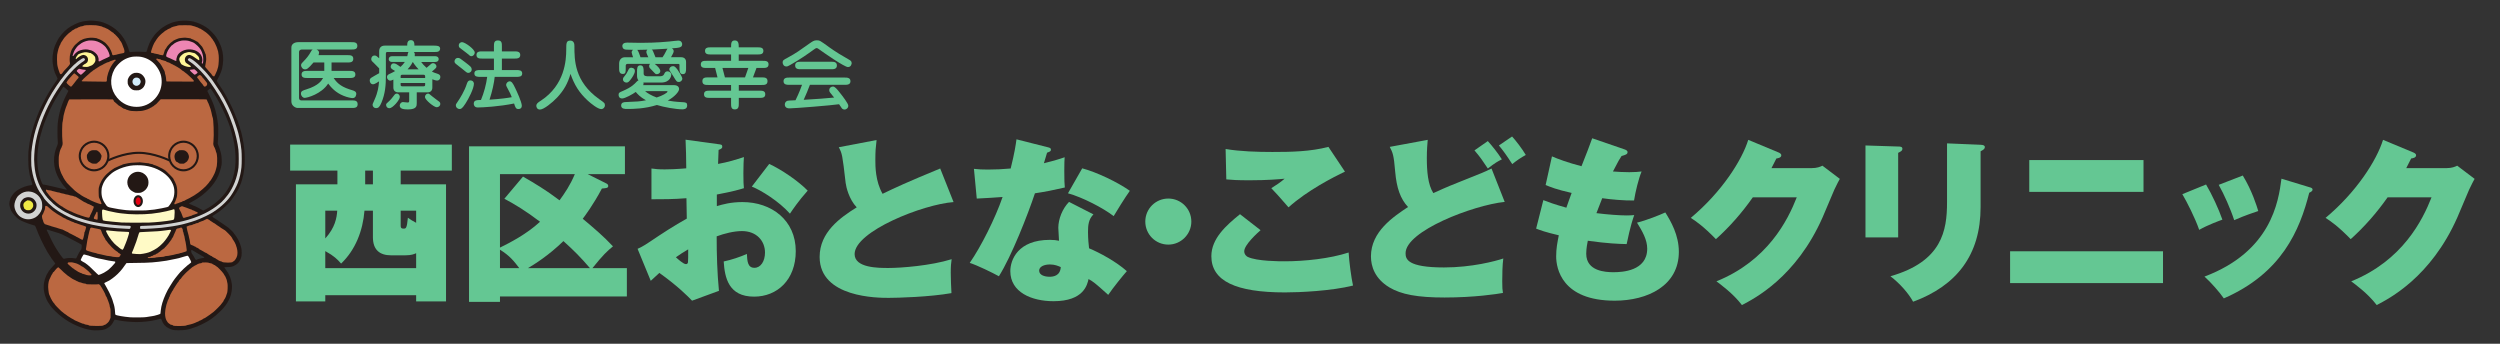 <?xml version="1.0" encoding="UTF-8"?>
<svg xmlns="http://www.w3.org/2000/svg" width="400" height="55" version="1.1" viewBox="0 0 400 55">
  <rect x="0" y="0" width="400" height="55" fill="#333333" stroke="none"/>
  <defs>
    <style>
      .cls-1 {
        fill: none;
      }

      .cls-2 {
        fill: #bb6841;
      }

      .cls-3 {
        fill: #efea45;
      }

      .cls-4 {
        fill: #fff697;
      }

      .cls-5 {
        fill: #64c793;
      }

      .cls-6 {
        fill: #231815;
      }

      .cls-7 {
        fill: #ed86b3;
      }

      .cls-8 {
        fill: #fff;
      }

      .cls-9 {
        fill: #d2d3d2;
      }

      .cls-10 {
        fill: #fffac6;
      }

      .cls-11 {
        fill: #e50012;
      }

      .cls-12 {
        fill: #d2ecfa;
      }
    </style>
  </defs>
  <!-- Generator: Adobe Illustrator 28.7.5, SVG Export Plug-In . SVG Version: 1.2.0 Build 176)  -->
  <g>
    <g id="_レイヤー_1" data-name="レイヤー_1">
      <g>
        <path class="cls-6" d="M39.113,24.136c-.026-.224-.063-.547-.083-.719-.043-.387-.082-.628-.163-1.016-.033-.164-.069-.363-.082-.445-.009-.082-.034-.182-.05-.222-.03-.07-.049-.154-.103-.442-.015-.082-.049-.207-.073-.279-.023-.07-.078-.23-.118-.352-.039-.122-.074-.256-.074-.296,0-.042-.014-.09-.03-.11-.018-.019-.063-.135-.098-.258-.166-.564-.247-.782-.52-1.403-.029-.061-.087-.211-.132-.334-.046-.123-.145-.359-.224-.529-.079-.17-.142-.315-.142-.328,0-.054-.669-1.378-.999-1.972-.39-.706-.629-1.1-.966-1.587-.258-.372-.583-.879-.582-.905,0-.009.06-.121.133-.252.151-.264.493-.973.493-1.019,0-.015.036-.11.081-.21.118-.273.173-.503.271-1.161.131-.895.055-1.811-.226-2.68-.168-.525-.544-1.268-.878-1.736-.281-.396-.955-1.1-1.258-1.313-.103-.071-.243-.171-.317-.225-.409-.291-1.54-.809-1.771-.809-.039,0-.083-.015-.094-.034-.022-.035-.056-.042-.649-.136-.694-.108-1.753-.07-2.328.085-.112.031-.262.067-.333.084-.204.047-.336.095-.599.218-.133.063-.26.115-.277.115-.047,0-.621.337-.954.56-.328.22-1.007.859-1.259,1.185-.25.32-.484.683-.656,1.007-.138.257-.211.441-.429,1.055-.024.07-.055.181-.067.24-.011.062-.031.127-.045.148-.014.02-.037.08-.05.136-.014.055-.048.106-.079.117-.03.011-.257.002-.508-.018-.482-.043-1.782-.019-1.97.037-.135.039-.177.002-.254-.205-.088-.245-.134-.402-.134-.454,0-.074-.271-.721-.448-1.071-.15-.297-.362-.617-.682-1.039-.131-.17-.707-.747-.87-.867-.594-.446-.982-.676-1.61-.949-.271-.116-.541-.213-.601-.213-.061,0-.119-.015-.13-.034-.011-.018-.082-.042-.159-.052-.077-.011-.306-.046-.509-.079-.39-.059-1.033-.098-1.219-.075-.061.007-.292.033-.516.057-.226.023-.45.055-.5.07-.085.027-.166.048-.574.155-.26.07-1.041.438-1.414.666-.651.398-1.3,1.024-1.814,1.745-.247.348-.75,1.395-.807,1.685-.009.051-.032.123-.05.167-.033.076-.051.172-.111.554-.017.121-.05.305-.068.406-.048.253-.049,1.056,0,1.329.019.123.052.314.07.425.018.111.053.289.073.39.022.101.052.229.061.285.012.057.036.111.054.123.017.009.033.062.033.109,0,.05.017.121.034.154.134.244.448.931.448.975,0,.056-.033.107-.534.832-.301.431-.563.846-.855,1.346-.09.151-.177.302-.199.33-.242.386-1.367,2.61-1.367,2.706,0,.016-.035.101-.074.184-.109.238-.356.88-.523,1.362-.081.232-.163.457-.182.498-.018.042-.062.173-.095.296-.094.358-.117.438-.156.556-.022.06-.06.184-.083.275-.071.27-.1.379-.149.554-.084.313-.159.67-.216,1.035-.017.111-.04.244-.052.297-.011.05-.048.316-.08.591-.031.273-.077.632-.096.794-.048.362-.022,2.232.034,2.68.022.175.068.462.099.647.035.186.068.399.08.481.012.08.036.163.053.183.019.017.034.073.034.122,0,.094.146.573.268.887.108.274.06.362-.205.389-.812.081-1.937.569-2.514,1.096-.346.317-.763.944-.763,1.147,0,.034-.012.074-.025.087-.046.044-.118.43-.12.634-.002.258.164.885.302,1.126.286.51.886,1.167,1.304,1.422.143.088.471.245.739.353.617.247.685.271,1.015.37.151.044.333.103.4.132.066.029.15.051.186.051.118,0,.223.111.286.307.033.107.082.224.107.266s.092.207.149.369c.054.163.113.313.128.334.016.02.071.144.122.277.333.842,1.399,2.883,1.689,3.233.033.039.085.118.111.174.027.056.064.101.081.101.018,0,.032.026.032.054,0,.031.022.077.047.102.026.028.126.162.228.307.102.144.237.331.306.419.066.089.12.173.12.189,0,.014-.179.209-.396.43-.219.222-.498.551-.618.731-.238.352-.501.851-.501.947,0,.034-.017.077-.041.099-.047.047-.181.511-.216.75-.012.094-.038.189-.05.215-.016.023-.029.265-.027.537.001.442.016.586.114.986.016.071.05.21.075.313.024.105.064.218.088.261.026.041.056.119.072.184.027.112.232.561.287.627.016.02.117.174.225.34.301.473.489.698.969,1.172,1.32,1.305,2.925,2.261,4.693,2.793.313.094.683.173,1.219.262.414.068,1.715.01,1.811-.082.017-.016.073-.032.123-.032.129,0,.588-.235.829-.425.271-.215.486-.488.647-.82.07-.147.147-.284.173-.306.037-.032.12-.026.321.02.148.032.347.078.438.097.534.117,1.985.249,2.753.249,1.038,0,2.282-.137,3.122-.345.451-.113.499-.125.621-.163.171-.053.212-.029.284.171.235.65.592,1.068,1.146,1.336.569.278.748.312,1.626.31.803-.001,1.367-.079,1.941-.266.513-.166.648-.214.941-.327.323-.124,1.113-.505,1.468-.707.096-.054.244-.139.331-.188.089-.048.274-.173.418-.279.145-.105.293-.214.337-.242.249-.17.834-.678,1.237-1.076.631-.624,1.07-1.222,1.361-1.862.065-.144.133-.287.153-.323.02-.037.036-.095.036-.136,0-.041.014-.083.033-.093.018-.011.043-.075.054-.142.01-.066.038-.193.061-.286.093-.376.145-1.011.109-1.349-.099-.919-.399-1.67-.957-2.401-.243-.318-.275-.376-.217-.41.026-.017.213-.025.416-.019.206.004.445-.01.537-.033.093-.021.225-.053.3-.068.229-.05.702-.335.891-.539.097-.103.213-.263.259-.353.048-.092.094-.175.106-.187.043-.037.178-.465.202-.647.036-.233.035-.702-.002-1.015-.058-.522-.464-1.534-.795-1.977-.078-.105-.168-.234-.207-.296-.042-.063-.114-.158-.171-.221-.057-.063-.103-.127-.103-.145,0-.062-.612-.661-.886-.868-.153-.114-.524-.37-.831-.576-.306-.203-.741-.496-.968-.655-.228-.16-.428-.289-.445-.289-.065,0-.265-.22-.246-.272.01-.031.143-.128.287-.21.143-.085.271-.167.283-.179.01-.012.059-.045.109-.074.052-.029.318-.218.593-.421.509-.378,1.36-1.191,1.707-1.633.32-.406.948-1.371,1.119-1.722.093-.192.188-.376.207-.413.02-.037.09-.21.15-.38.061-.17.126-.321.145-.333.019-.01.033-.068.033-.127,0-.059.018-.117.038-.13.02-.012.037-.07.037-.129,0-.059.016-.117.037-.131.021-.011.037-.062.037-.11s.016-.128.035-.173c.08-.209.17-.649.222-1.082.018-.143.055-.418.081-.61.066-.461.067-2.066.003-2.606M6.927,29.532c-.034.033-.164-.122-.234-.277-.04-.09-.141-.358-.22-.591-.406-1.173-.577-2.588-.479-3.981.068-.978.241-2.111.41-2.709.038-.129.11-.397.159-.591.142-.543.349-1.196.511-1.625q.44-1.164.906-2.158c.476-1.014,1.129-2.175,1.759-3.126.18-.273.347-.521.367-.547.049-.059.102-.061.102-.004,0,.027.01.034.022.021.013-.015.12.062.235.168.114.108.271.247.346.31l.137.116-.356.696c-.744,1.466-1.17,2.867-1.352,4.469-.062.538-.062,2.28,0,2.833q.047.432-.046.648c-.196.458-.349.905-.421,1.238-.204.957-.178,1.923.082,2.808.297,1.023.898,2.051,1.677,2.874.087.092.156.187.156.211,0,.068-.039.061-1.976-.414-.876-.215-1.756-.399-1.785-.369M13.069,39.465c-.024.377-.029.39-.215.637-.091.122-.267.428-.393.683-.125.255-.24.487-.255.518-.034.066-.153.066-.463.001-.285-.059-1.042-.028-1.293.053-.105.033-.22.051-.266.04-.117-.029-.678-.798-1.221-1.666-.344-.546-.945-1.715-1.265-2.457-.066-.151-.154-.335-.197-.404-.043-.071-.06-.115-.037-.102.023.012.054.007.067-.013.014-.019.052-.028.086-.011.032.013.186.063.338.111.153.045.469.144.702.216.233.073.592.184.795.243.275.085.635.253,1.423.671.58.306,1.294.68,1.589.832.296.152.555.3.58.331.03.038.038.145.025.317M32.357,41.298c-.176.026-.386.07-.47.101-.087.029-.208.071-.282.093-.071.021-.153.059-.182.083-.04.034-.054.033-.069-.004-.008-.026-.029-.038-.045-.027-.016.01-.083-.093-.151-.229-.131-.271-.338-.608-.452-.74-.088-.1-.15-.488-.091-.558.048-.057.014-.069.417.168.185.109.356.211.387.231.032.018.23.136.444.26.214.125.467.275.566.335.096.057.193.106.211.106.019,0,.036.033.036.069,0,.058-.049.077-.319.112M36.157,30.714c-.543.782-1.429,1.63-2.334,2.234-.363.242-.817.507-1.109.647l-.203.098-.315-.189c-.412-.249-.997-.53-1.474-.705-.404-.15-.496-.204-.46-.262.01-.018.17-.11.36-.204.322-.16,1.079-.62,1.352-.82,1.257-.92,2.099-1.828,2.713-2.923.338-.6.63-1.459.764-2.232.07-.404.022-1.358-.091-1.833-.102-.425-.292-1.007-.445-1.348-.096-.214-.097-.234-.058-.537.065-.496.088-2.018.041-2.585-.091-1.032-.32-2.143-.641-3.082-.175-.522-.653-1.6-.914-2.067-.101-.177-.174-.349-.162-.378.011-.028.12-.126.244-.218.186-.139.233-.161.281-.122.033.024.181.235.334.467,1.099,1.685,2.148,3.843,2.751,5.658.405,1.223.699,2.524.818,3.622.297,2.727-.177,4.946-1.451,6.78"/>
        <path class="cls-2" d="M15.375,4.05c.19.02.365.051.387.067.025.019.17.053.318.074.167.027.287.062.314.098.023.033.108.069.19.083.083.013.206.059.276.101.071.042.149.08.17.084.082.011.302.128.38.202.045.042.078.063.078.05s.026.003.056.035c.035.033.138.113.232.177.099.064.183.126.193.138.01.01.064.04.125.066.058.027.111.08.122.12.011.04.036.074.059.074.021,0,.063.022.097.054.14.128.287.282.401.415.067.078.176.206.249.291.073.085.116.165.102.181-.016.014,0,.042.038.062.037.019.064.058.064.089,0,.03.015.054.033.054.058,0,.296.453.353.672.03.111.094.279.143.374.124.232.2.663.139.777-.027.049-.066.087-.09.089-.022,0-.136.026-.246.056-.11.032-.302.068-.423.082-.123.014-.27.05-.33.078-.096.048-.261.086-.458.104-.033.004-.109.021-.166.038-.131.039-.25-.075-.255-.241-.002-.064-.017-.12-.037-.131-.016-.01-.029-.044-.029-.077,0-.076-.174-.44-.364-.765-.136-.231-.715-.872-.786-.872-.015,0-.052-.022-.076-.048-.074-.073-.489-.32-.537-.32-.022,0-.047-.018-.053-.039-.008-.019-.121-.062-.254-.099-.134-.033-.25-.075-.261-.094-.023-.036-.038-.038-.57-.103-.572-.069-1.497.089-1.844.315-.049.032-.122.065-.164.073-.041.008-.106.041-.143.073-.036.032-.192.156-.343.272-.321.249-.639.583-.742.785-.04.077-.103.168-.143.204-.115.108-.341.782-.408,1.215-.045.292-.035.867.016,1.059.052.195-.002.29-.425.746-.133.146-.334.356-.453.475-.115.118-.211.233-.211.255,0,.021-.057.111-.126.196-.212.258-.377.206-.466-.145-.022-.082-.066-.203-.099-.273-.033-.068-.082-.225-.108-.351-.029-.126-.06-.25-.074-.282-.013-.03-.03-.103-.035-.164-.006-.062-.022-.178-.037-.259-.038-.242-.047-1.284-.011-1.464.019-.091.057-.296.085-.458.049-.282.206-.809.259-.859.011-.012.021-.053.021-.09s.017-.069.037-.069.037-.025.037-.054c0-.031.018-.055.039-.055.022,0,.03-.015.015-.038-.022-.039.243-.554.286-.554.015,0,.086-.112.158-.25.094-.177.253-.373.554-.679.233-.238.457-.442.5-.454.04-.014.075-.042.075-.058,0-.014.059-.058.129-.091.07-.034.13-.084.13-.111,0-.029.067-.078.152-.11.086-.034.174-.082.203-.108.144-.125.307-.209.421-.209.037,0,.097-.024.124-.055.077-.072.304-.17.334-.14.014.012.022.006.022-.014,0-.043.221-.107.488-.14.097-.014.168-.039.159-.057-.01-.018.075-.041.195-.055.117-.013.236-.028.267-.033.145-.028,1.237-.018,1.544.012"/>
        <path class="cls-2" d="M30.68,4.098c.071.034.213.073.313.088s.258.065.347.112c.089.047.203.088.247.088.045,0,.12.032.167.076.049.041.161.094.249.115.091.022.172.064.183.092.009.025.031.041.045.033.013-.008.074.026.129.073.056.047.136.097.173.109.039.011.07.039.07.058,0,.02.018.035.045.035.081,0,.66.476.894.736.212.232.282.32.282.353,0,.021.05.081.109.128.058.05.102.103.092.118-.009.015.007.046.036.077.095.096.355.524.377.62.012.052.062.163.111.252.052.09.097.188.104.221.008.034.056.177.108.315.13.337.164.499.228,1.041.055.48.006,1.501-.09,1.866-.153.575-.172.626-.456,1.227-.086.177-.163.31-.175.297-.012-.016-.058-.029-.101-.024-.079.004-.307-.226-.307-.313,0-.021-.013-.041-.033-.041-.016,0-.12-.113-.231-.25-.109-.136-.234-.283-.275-.322-.041-.039-.142-.156-.22-.256-.081-.101-.176-.213-.212-.25-.074-.077-.078-.111-.028-.352.068-.328.079-.4.115-.69.02-.164.027-.363.012-.447-.012-.083-.033-.257-.041-.389-.013-.152-.042-.266-.08-.31-.034-.037-.057-.069-.051-.072.027-.012-.051-.202-.266-.653-.173-.366-.184-.382-.49-.702-.145-.15-.299-.322-.344-.378-.043-.055-.104-.102-.135-.102-.032,0-.107-.04-.173-.089-.138-.103-.627-.338-.776-.371-.056-.012-.093-.039-.084-.056.012-.015-.151-.051-.358-.073-.207-.024-.44-.051-.516-.06-.173-.022-1.105.081-1.134.124-.011.017-.117.06-.234.093-.114.037-.22.08-.233.097-.01.02-.086.053-.167.078-.082.02-.163.072-.184.112-.021.041-.063.072-.094.072-.029,0-.053.015-.053.034s-.033.046-.07.057c-.121.039-.816.749-.816.836,0,.037-.222.371-.271.406-.015.012-.033.044-.038.073-.006.03-.018.067-.031.089-.009.02-.058.182-.106.359-.048.178-.103.311-.121.3-.022-.013-.027.002-.012.035.017.046,0,.055-.097.044-.349-.04-.553-.081-.575-.116-.012-.023-.206-.067-.43-.101-.226-.035-.411-.078-.42-.097-.007-.019-.074-.035-.153-.035-.166,0-.265-.033-.237-.078.012-.02.005-.033-.014-.033-.036,0-.019-.16.029-.278.016-.041.075-.22.133-.407.054-.185.114-.341.126-.351.025-.019.08-.14.096-.213.017-.089.17-.358.271-.488.056-.07.116-.168.131-.213.014-.046.068-.127.116-.175.047-.047.09-.102.09-.117,0-.042.279-.365.439-.509.07-.061.2-.184.291-.27.095-.087.186-.157.208-.157s.062-.033.086-.073c.027-.04.063-.073.082-.073.02,0,.077-.041.129-.093.051-.052.119-.093.149-.093.035,0,.058-.015.058-.039,0-.021.015-.029.038-.017.021.014.037.01.037-.009,0-.043.38-.245.527-.279.056-.013.101-.04.101-.058s.053-.053.12-.077c.064-.025.177-.071.243-.1.067-.031.222-.069.342-.086.116-.016.236-.043.261-.059.156-.095.464-.12,1.344-.111.767.006.945.018,1.051.068"/>
        <path class="cls-7" d="M15.271,6.547c.134.03.291.079.351.108.06.03.222.104.355.164.274.124.722.471.924.714.388.47.749,1.352.615,1.512-.027.031-.161.101-.304.158-.329.133-1.251.573-1.276.611-.01.015-.057.015-.102,0-.073-.027-.081-.047-.06-.193.026-.184-.032-.468-.136-.687-.162-.335-.644-.745-1.029-.87-.184-.06-.218-.069-.558-.136-.425-.085-1.114.029-1.522.25-.247.134-.608.468-.7.65-.071.14-.216.2-.216.087,0-.078.174-.564.284-.785.153-.314.609-.898.702-.898.022,0,.119-.074.211-.161.271-.257.871-.514,1.351-.581.278-.039.817-.011,1.11.058"/>
        <path class="cls-7" d="M30.2,6.544c.293.073.84.291.889.354.009.011.088.072.175.136.188.138.516.447.598.566.032.044.113.158.187.255.168.222.36.71.43,1.089.08.418.055,1.091-.042,1.191-.088.084-.093.084-.135.003-.027-.048-.019-.113.025-.234.08-.209.055-.576-.057-.871-.273-.719-1.173-1.192-2.14-1.128-.793.054-1.502.468-1.759,1.028-.103.224-.175.56-.152.686.035.174-.062.168-.443-.021-.429-.212-.632-.303-.916-.41-.115-.043-.226-.111-.25-.151-.039-.076-.013-.334.044-.44.017-.032.057-.141.091-.248.097-.315.676-1.121.805-1.121.016,0,.085-.054.154-.125.258-.255.776-.492,1.314-.596.315-.062.86-.045,1.181.036"/>
        <path class="cls-4" d="M30.717,8.412c.07.017.182.041.241.049.151.026.235.061.329.144.513.446.554.503.598.839.017.138.01.183-.031.197-.032.013-.235-.11-.508-.309-.71-.516-1.003-.626-1.317-.495-.393.164-.566.656-.371,1.055.08.163.117.195.708.564.126.08.164.124.16.189-.007.082-.019.086-.271.069-.327-.019-.822-.17-1.013-.309-.077-.057-.151-.094-.16-.085-.034.033-.205-.229-.302-.459-.167-.399-.117-.639.197-.96.158-.163.458-.383.54-.399.02-.006.152-.042.296-.085.398-.113.461-.114.905-.006"/>
        <path class="cls-4" d="M14.148,8.415c.04.035.337.091.354.068.007-.008.052.023.105.072.049.048.136.102.188.121.052.018.153.111.219.199.066.09.136.164.15.164.046,0,.113.346.11.548-.004.228-.089.403-.306.638-.174.19-.31.269-.599.356-.103.029-.206.069-.229.088-.055.046-.539.057-.764.02-.208-.035-.26-.114-.134-.2.047-.034.115-.089.152-.126.038-.038.074-.066.085-.066.066,0,.438-.249.452-.302.009-.038.03-.068.045-.068.017,0,.048-.073.074-.166.117-.417-.098-.819-.501-.933-.192-.055-.242-.055-.373-.003-.056.023-.126.038-.154.036-.03-.004-.038.01-.021.035.017.032.013.037-.014.018-.024-.012-.09.008-.144.046-.058.04-.192.128-.307.201-.115.073-.237.173-.276.226-.068.093-.07.094-.122.02-.047-.067-.039-.093.063-.26.064-.102.115-.196.115-.209,0-.014.036-.05.075-.075.04-.025.067-.062.055-.081-.01-.019.014-.043.054-.055.04-.012.074-.038.074-.059,0-.018.025-.033.064-.033.035,0,.116-.032.178-.07.11-.065.492-.17.735-.203.159-.019.55.016.596.053"/>
        <path class="cls-8" d="M22.558,9.094c.94.18,1.743.641,2.316,1.325.379.455.65.933.829,1.468.118.353.187.919.162,1.368-.05.988-.433,1.869-1.13,2.597-.777.815-1.775,1.246-2.875,1.246-1.208,0-2.307-.511-3.105-1.445-1.1-1.287-1.276-3.02-.46-4.542.071-.134.223-.356.342-.499.699-.851,1.478-1.328,2.472-1.518.337-.061,1.123-.063,1.448,0"/>
        <path class="cls-9" d="M13.475,9.34c.195.088.148.3-.099.454-.934.576-2.231,1.859-3.176,3.145-1.615,2.198-2.705,4.199-3.573,6.568-.104.282-.188.531-.188.559,0,.025-.015.063-.033.081-.038.042-.329,1.026-.449,1.515-.32,1.333-.399,1.866-.475,3.16-.034.555-.029.868.033,1.662.123,1.637.608,3.068,1.482,4.377.186.282.363.517.391.527.024.01.048.041.048.059,0,.064.729.83,1.107,1.164.503.443,1.192.92,1.851,1.275.391.213,1.146.58,1.192.58.013,0,.135.05.267.11.133.063.255.112.27.112.012,0,.149.049.303.108.151.061.311.109.356.111.043,0,.168.041.279.09.108.05.315.118.456.154.139.033.35.092.464.129.209.068.524.143,1.049.244.164.033.37.071.461.091,1.247.249,3.825.514,5.02.514.388,0,.434.028.393.244-.027.136-.123.268-.188.253-.018-.004-.28-.018-.586-.028-.74-.027-2.081-.127-2.606-.195-.232-.031-.507-.065-.609-.075-.516-.057-1.529-.231-2.125-.364-1.239-.281-2.273-.6-3.124-.963-.059-.025-.203-.086-.313-.131-.536-.218-1.467-.721-2.087-1.13-.378-.248-.507-.342-.825-.597-.351-.281-.964-.874-1.172-1.135-.082-.103-.166-.206-.192-.233-.022-.026-.096-.145-.155-.258-.063-.116-.206-.319-.319-.451-.768-.902-1.421-2.765-1.59-4.547-.034-.342-.032-1.795.003-2.154.111-1.188.38-2.6.691-3.628.256-.843.505-1.568.679-1.976.048-.112.181-.431.296-.704.202-.482.812-1.744,1.063-2.198,1.603-2.9,3.742-5.493,5.309-6.436.221-.134.282-.146.421-.083"/>
        <path class="cls-9" d="M30.577,9.415c.427.249.93.666,1.527,1.267.725.732.851.867,1.156,1.241.123.152.306.375.403.492.096.119.2.253.234.301.031.049.153.224.276.395.229.319.806,1.19,1.17,1.76.366.576.698,1.182,1.104,2.017.572,1.178.892,1.957,1.256,3.055.058.174.157.464.22.649.279.803.61,2.409.709,3.448.062.628.062,2.13.002,2.722-.084.834-.301,1.779-.57,2.478-.237.619-.698,1.47-1.132,2.091-.726,1.04-1.967,2.132-3.25,2.855-.901.51-2.226,1.076-3.073,1.316-.235.066-.55.159-.703.206-.151.047-.335.098-.407.11-.071.013-.268.063-.442.111-.172.049-.488.115-.703.148-.215.035-.555.092-.757.131-.204.037-.663.103-1.017.144-.355.043-.684.086-.727.094-.045.007-.344.033-.666.054-.322.02-.692.048-.824.058-.647.056-1.866.086-1.91.049-.061-.052-.061-.357,0-.419.034-.035.185-.05.524-.054.551-.004,2.167-.095,2.701-.151.373-.039,1.224-.154,1.624-.22.121-.02.421-.071.663-.11.245-.042.594-.109.777-.15.185-.043.43-.098.554-.127,1.076-.243,2.4-.711,3.428-1.217.911-.446,1.78-1.009,2.376-1.536.143-.128.307-.271.371-.32.153-.119.69-.733.992-1.14.87-1.164,1.487-2.75,1.692-4.343.061-.48.059-2.265-.003-2.845-.116-1.055-.472-2.598-.879-3.805-.199-.595-.549-1.514-.706-1.869-.091-.203-.209-.469-.263-.592-.599-1.344-1.608-3.06-2.643-4.49-.243-.337-.524-.701-.629-.814-.102-.114-.304-.351-.446-.518-.554-.67-1.637-1.666-2.14-1.974-.388-.237-.476-.391-.296-.531.13-.103.198-.098.427.036"/>
        <path class="cls-2" d="M25.226,9.397c.041.028.126.051.19.051.136,0,.351.071.351.113,0,.017.081.041.174.052.097.013.248.055.335.096.089.04.192.07.234.07.039,0,.07.015.07.034,0,.041.211.152.287.152.083,0,.306.083.306.115,0,.013.035.034.084.045.047.012.124.055.17.096.048.043.126.077.176.077.049,0,.098.026.108.055.013.031.085.072.162.094.079.019.159.059.185.091.023.03.059.055.078.055.069,0,.888.532.927.604.02.038.085.089.142.113.113.047.317.195.4.289.032.037.074.066.092.066.02,0,.073.04.117.085.046.046.137.123.208.174.068.052.324.289.572.53.41.402.443.445.408.522l-.039.082-2.146-.008c-1.178-.006-2.158-.012-2.174-.013-.017-.004-.021-.019-.009-.042.014-.021.01-.036-.009-.036-.018,0-.034-.062-.034-.138,0-.202-.08-.736-.119-.813-.048-.087-.114-.383-.114-.505,0-.052-.018-.097-.039-.097-.022,0-.029-.015-.018-.033.01-.017-.001-.058-.026-.085-.027-.027-.08-.123-.12-.215-.041-.093-.094-.188-.121-.214-.022-.028-.046-.071-.046-.103,0-.027-.032-.086-.073-.127-.04-.041-.072-.1-.072-.128,0-.031-.018-.055-.038-.055-.023,0-.037-.015-.037-.037,0-.065-.333-.478-.543-.675-.249-.234-.307-.326-.193-.306.059.011.067.003.039-.033-.056-.066.061-.066.156.001"/>
        <path class="cls-2" d="M18.498,9.602c.04.064-.001.12-.142.201-.039.023-.1.095-.14.166-.038.069-.089.14-.112.161-.024.022-.059.064-.081.096-.019.034-.084.134-.143.221-.429.644-.799,1.755-.779,2.337.004.095-.008.174-.028.174s-.023.014-.009.036c.011.02-.002.038-.036.038-.035,0-.057.011-.057.028,0,.014-.162.017-.361.005-.199-.014-1.044-.025-1.882-.025-.84,0-1.556-.012-1.595-.025-.042-.013-.069-.047-.064-.077.008-.043.595-.646.629-.646.008,0,.083-.064.168-.142.385-.352.542-.494.628-.561.052-.042.113-.091.137-.111.026-.02.061-.036.081-.036.021,0,.056-.034.079-.074.023-.04.056-.073.075-.073.018,0,.067-.033.11-.073.04-.041.098-.074.129-.074.03,0,.056-.018.056-.039,0-.021.073-.071.166-.113.091-.042.164-.088.164-.106,0-.015.113-.091.25-.165.138-.076.258-.15.268-.165.01-.017.081-.049.157-.075.079-.026.159-.065.184-.088.043-.042.541-.302.583-.305.011,0,.059-.026.112-.059.05-.033.167-.07.259-.083.1-.015.193-.054.231-.097.035-.04.1-.072.149-.072.048,0,.117-.024.162-.055.041-.03.141-.065.218-.078.075-.012.173-.045.213-.072.094-.063.167-.054.219.028"/>
        <path class="cls-7" d="M12.965,11.075c.16.042.403.08.532.085.311.012.313.057.018.32-.121.11-.283.261-.358.336-.075.073-.146.128-.157.117s-.021-.002-.021.02c0,.066-.206-.061-.424-.259-.236-.216-.291-.3-.26-.399.02-.064.3-.296.356-.296.012,0,.155.035.314.075"/>
        <path class="cls-7" d="M31.365,11.296c.131.121.227.221.216.221-.01,0,0,.026.023.055.037.045.036.055-.001.055-.026,0-.036.01-.024.023.039.038-.354.311-.432.303-.038-.007-.129-.069-.203-.143-.072-.07-.23-.212-.344-.307-.203-.173-.268-.282-.167-.282.032,0,.026-.012-.01-.041-.05-.037-.05-.039.003-.022.031.009.174-.004.312-.029.142-.024.289-.048.323-.051.037-.002.176.095.304.216"/>
        <path class="cls-2" d="M11.96,11.779c.014-.005.134.095.267.216.135.123.256.224.271.224.014,0,.047.041.068.091.03.063.032.094.005.094-.022,0-.031.014-.019.034.012.018-.028.072-.087.124-.06.049-.145.148-.194.221-.048.072-.185.253-.309.405-.122.15-.262.328-.312.397-.175.238-.255.303-.341.275-.118-.038-.67-.547-.633-.584.013-.012.005-.022-.017-.022-.104,0,.197-.458.51-.778.122-.126.22-.235.22-.242,0-.025.349-.395.451-.48.032-.025.057-.027.071-.004.013.018.033.032.048.03"/>
        <path class="cls-2" d="M32.203,12.145c.057.069.138.161.171.198.033.038.058.084.053.1-.005.018.017.041.054.051.037.012.156.147.269.302.111.156.251.333.308.397.092.1.103.139.088.285-.015.136-.045.187-.16.281-.166.14-.292.137-.409-.01-.043-.055-.079-.114-.075-.129.005-.015-.032-.067-.079-.114-.146-.147-.597-.708-.597-.738,0-.033-.121-.184-.233-.291-.07-.067-.06-.22.014-.22.022,0,.029-.015.015-.037-.013-.02,0-.037.026-.037.028,0,.088-.042.135-.093.125-.131.278-.111.419.055"/>
        <path class="cls-2" d="M18.133,16.008c.051.062.092.139.093.175.002.038.016.064.039.064.021,0,.146.108.283.241.138.134.258.241.275.241.016,0,.056.038.088.083.031.044.07.08.084.072.017-.004.056.015.093.047.038.033.082.055.102.055.022,0,.038.012.038.031,0,.016.058.051.129.075.071.022.121.059.111.076-.018.033.162.135.213.122.02-.003.021.007.007.029-.01.017.027.046.084.058.287.066.381.098.381.127,0,.019.059.044.137.056.075.012.212.056.301.097.392.178,2.022.176,2.481-.003.11-.044.244-.082.299-.082.057-.002.094-.021.081-.039-.012-.021.011-.027.057-.011.055.017.087.006.102-.036.013-.03.055-.056.098-.056.067,0,.211-.06.249-.107.037-.041.185-.113.237-.113.03,0,.06-.021.07-.052.01-.026.063-.061.119-.074.055-.014.137-.063.185-.107.162-.154.284-.247.317-.247.039,0,.1-.06.53-.529l.295-.321h3.666c2.888,0,3.671.009,3.703.046.019.026.065.141.102.259.037.118.08.211.092.211.028,0,.106.193.276.667.053.151.112.318.132.368.055.157.2.762.274,1.147.013.069.037.146.054.167.154.199.252,2.848.143,3.893-.039.37-.039.477.003.571.024.063.047.139.047.162.002.025.017.048.037.048.018,0,.023.013.009.037-.011.021-.009.035.009.036.057,0,.307.677.307.831,0,.03.015.056.033.056.018,0,.047.08.063.174.015.098.035.2.041.233.044.206.062.722.041,1.113-.034.616-.057.775-.156,1.081-.046.144-.098.32-.113.392-.074.343-.742,1.555-.888,1.611-.029.011-.048.037-.04.049.02.033-.363.499-.627.769-.223.225-.852.771-1.033.897-.072.053-.172.126-.221.168-.05.041-.152.106-.228.146-.079.042-.154.096-.169.121-.016.025-.055.047-.084.047-.03,0-.053.015-.053.037,0,.047-.206.154-.238.12-.011-.01-.021-.003-.021.018,0,.043-.223.175-.269.164-.017-.006-.026.004-.026.022,0,.018-.072.063-.158.1s-.166.079-.177.091c-.022.028-.501.259-.533.259-.012,0-.055.031-.096.068-.075.071-.267.134-.364.119-.028-.004-.037.009-.019.039.019.032.009.038-.034.021-.032-.012-.06-.008-.06.011,0,.041-.206.115-.237.085-.01-.012-.022-.003-.022.021,0,.021-.042.041-.091.041-.046,0-.1.015-.11.035-.013.017-.071.044-.139.059-.128.028-.31.098-.492.19-.062.032-.099.045-.085.029.017-.014,0-.047-.031-.071-.058-.041-.057-.057.007-.216.041-.096.084-.171.099-.171.015,0,.028-.029.028-.065s.022-.109.052-.164c.03-.054.063-.156.078-.221.013-.067.039-.139.054-.158.124-.163.157-1.35.048-1.716-.034-.115-.064-.225-.067-.244-.002-.023-.009-.048-.014-.064-.006-.017-.013-.038-.017-.055-.003-.016-.051-.124-.106-.24-.054-.114-.101-.221-.101-.235,0-.014-.057-.119-.13-.239-.07-.116-.129-.24-.129-.271s-.248-.303-.552-.603c-.656-.652-.756-.743-.84-.76-.038-.008-.061-.037-.055-.066.007-.03,0-.044-.012-.029-.029.029-.271-.098-.322-.169-.014-.022-.03-.029-.03-.013,0,.014-.061-.01-.139-.059-.308-.189-.873-.429-1.19-.503-.07-.017-.105-.035-.074-.039.101-.011-.203-.103-.437-.129-.125-.013-.228-.043-.228-.063,0-.019-.02-.031-.046-.019-.027.009-.08.003-.124-.011-.042-.015-.333-.048-.643-.073-.31-.022-.605-.059-.655-.076-.049-.018-.081-.021-.072-.007.011.016-.145.028-.34.028-.532,0-1.439.091-1.667.165-.114.039-.302.08-.424.093-.125.016-.259.056-.31.098-.048.037-.112.07-.135.07-.046,0-.272.094-.739.31-.144.068-.312.143-.378.167-.069.027-.12.062-.12.08,0,.016-.062.059-.142.094-.151.07-.7.504-.984.778-.371.357-.735.855-.929,1.269-.178.383-.197.424-.254.646-.034.123-.07.255-.084.295-.049.148-.02,1.534.031,1.535.012,0,.046.072.071.156.025.087.119.306.207.486.224.47.158.521-.398.315-.17-.064-.381-.14-.474-.171-.093-.03-.199-.076-.24-.101-.042-.023-.141-.068-.223-.094-.148-.048-.538-.252-.572-.299-.009-.015-.088-.047-.174-.072-.085-.026-.147-.06-.137-.076.011-.016-.029-.042-.085-.054-.169-.042-.847-.428-1.003-.572-.043-.042-.086-.071-.099-.071-.03,0-.339-.212-.483-.333-.064-.051-.169-.135-.24-.186-.069-.052-.371-.34-.675-.647-.674-.681-.69-.696-.69-.747,0-.022-.014-.046-.033-.054-.074-.029-.52-.741-.52-.829,0-.029-.034-.085-.078-.131-.068-.067-.366-.753-.366-.842,0-.02-.014-.074-.033-.121-.021-.048-.034-.094-.032-.103.001-.009-.02-.059-.043-.102-.024-.047-.063-.227-.087-.405-.05-.391-.048-1.537.003-1.67.022-.054.048-.179.06-.281.035-.291.203-.793.309-.917.029-.034.044-.062.031-.062-.014,0,.008-.063.049-.14.147-.285.165-.446.109-.917-.088-.735-.062-2.976.036-3.097.017-.021.052-.216.073-.43.023-.215.05-.422.058-.462.01-.041.047-.189.08-.333.082-.345.233-.873.275-.953.018-.033.035-.082.035-.103,0-.038.026-.103.187-.458.037-.083.075-.192.084-.243.024-.134.234-.543.291-.565.027-.012,1.597-.015,3.495-.013l3.446.008.09.111Z"/>
        <path class="cls-8" d="M23.194,26.508c1.409.196,2.685.786,3.562,1.648.384.375.599.689.883,1.283.365.766.348,1.816-.044,2.643-.123.26-.497.824-.617.935-.114.104-.186.123-1.065.302-.94.19-1.491.265-2.493.337-.666.048-2.85.026-3.234-.033-.133-.021-.348-.048-.48-.06-.401-.04-.979-.133-1.496-.241-.103-.021-.275-.055-.385-.076-.47-.083-.649-.168-.815-.388-.592-.789-.806-1.431-.77-2.306.015-.4.035-.516.139-.817.231-.676.522-1.116,1.094-1.658.45-.422.707-.606,1.216-.863.647-.33,1.338-.553,2.135-.695.606-.105,1.661-.111,2.37-.012"/>
        <path class="cls-2" d="M7.56,30.382c.029.032.133.054.25.057.206.007.481.066.514.113.01.016.149.046.312.069.162.026.326.067.369.093.042.027.185.059.313.071.132.011.277.047.323.079.046.03.212.071.367.094.154.02.32.061.362.088.044.029.185.061.317.075.134.014.307.057.39.093.08.037.263.079.404.094.139.015.279.05.307.079.026.027.079.05.111.052.144.006.25.039.321.101.043.035.151.1.247.148.097.051.204.118.244.155.04.037.187.13.328.207.139.077.286.17.326.206.04.039.092.067.115.067.052,0,.43.189.462.228.031.044.297.143.329.123.015-.011.039.003.047.03.012.029.077.063.151.077.074.016.143.046.161.073.015.027.11.078.208.116.177.066.178.067.154.199-.015.073-.036.148-.049.168-.012.02-.024.057-.028.08-.012.078-.438.992-.471,1.016-.019.012-.032.03-.031.044.011.085-.003.138-.052.189-.032.033-.048.059-.035.059.012,0-.005.026-.034.056-.073.072-.19.067-.44-.019-.115-.04-.242-.073-.277-.073-.037,0-.13-.034-.203-.07-.074-.039-.209-.083-.294-.095-.086-.013-.21-.057-.268-.096-.063-.041-.152-.071-.204-.071-.053,0-.13-.024-.168-.051-.04-.03-.152-.073-.24-.098-.09-.023-.214-.074-.275-.111-.062-.038-.171-.085-.25-.11-.077-.025-.139-.058-.139-.076,0-.015-.051-.039-.117-.054-.132-.028-.465-.183-.738-.341-.488-.286-.584-.346-.677-.432-.056-.051-.117-.085-.133-.073-.016.01-.063-.014-.103-.055-.042-.041-.138-.107-.219-.148-.082-.042-.184-.12-.226-.177-.043-.054-.066-.078-.052-.048.032.068-.266-.181-.502-.417-.095-.097-.19-.173-.209-.173-.043-.002-.548-.545-.732-.788-.073-.095-.125-.172-.119-.172.007,0-.046-.063-.119-.142-.176-.187-.28-.432-.218-.506.058-.066.12-.066.189,0"/>
        <path class="cls-9" d="M4.969,30.68c.802.167,1.437.734,1.695,1.512.103.313.121.956.037,1.258-.138.484-.559,1.04-.982,1.298-.784.477-1.701.454-2.461-.062-.544-.37-.955-1.142-.959-1.801-.001-.414.205-1.01.483-1.4.12-.166.478-.461.719-.591.453-.244.964-.317,1.468-.213"/>
        <path class="cls-2" d="M7.555,33c.047.032.168.137.272.235.103.098.264.236.363.308.096.069.216.165.261.211.044.046.098.084.115.084.018,0,.073.037.126.084.051.045.14.107.195.135.055.029.139.086.183.129s.191.133.323.2c.132.067.309.166.39.218.081.052.207.134.278.183.073.049.151.087.175.087.056,0,.425.193.461.242.016.021.029.025.029.01,0-.015.11.028.247.095.427.207.579.271.713.301.07.015.147.051.166.08.02.026.128.066.239.087.11.019.237.059.281.091.043.028.146.065.222.079.083.015.226.064.331.113.101.048.226.086.283.086.055,0,.125.025.154.056.034.032.096.055.143.055.096,0,.262.103.275.17.004.022-.026.149-.063.278-.04.129-.092.297-.114.374-.024.077-.058.137-.078.137-.02,0-.022.016-.01.038.012.021-.012.199-.056.4-.124.569-.147.651-.215.738l-.065.085-.33-.171c-.181-.094-.356-.192-.386-.218-.032-.027-.117-.066-.194-.093-.079-.026-.139-.059-.139-.078s-.048-.046-.102-.058c-.057-.013-.155-.063-.219-.111-.067-.048-.143-.088-.17-.088-.029,0-.093-.033-.147-.073-.05-.04-.111-.073-.135-.073-.061,0-.466-.224-.458-.256.003-.016-.086-.056-.194-.092-.112-.035-.201-.078-.201-.094,0-.017-.083-.059-.182-.091-.101-.035-.2-.087-.225-.116-.026-.031-.082-.054-.131-.054-.045,0-.155-.031-.245-.068-.089-.037-.226-.081-.309-.094-.081-.015-.181-.047-.221-.072-.041-.028-.147-.062-.239-.08-.093-.015-.208-.047-.26-.067-.053-.019-.117-.039-.148-.046-.144-.028-.453-.125-.492-.157-.024-.02-.15-.056-.274-.082-.124-.027-.232-.059-.232-.074,0-.015-.071-.039-.156-.053-.085-.014-.186-.046-.224-.068-.066-.041-.256-.365-.244-.419.008-.035-.029-.141-.151-.437-.024-.061-.049-.206-.057-.318-.008-.183.005-.228.095-.353.058-.078.108-.161.108-.185.001-.021.032-.105.069-.182.158-.32.227-.549.227-.752,0-.113.018-.23.041-.25.055-.054.192-.037.299.038"/>
        <path class="cls-2" d="M29.313,33.056c.071.038.22.087.333.112.109.024.21.058.22.078.012.019.102.053.205.08s.21.067.243.095c.052.041.164.074.283.083.023.001.075.033.11.069.038.038.132.081.213.097.081.015.186.058.236.098.049.037.106.07.123.07.083,0,.364.151.346.184-.013.02-.005.037.017.037.096,0-.114.139-.24.159-.077.012-.151.039-.164.057-.012.02-.13.059-.261.089-.134.031-.239.072-.233.094.003.02-.064.051-.148.064-.085.013-.204.05-.266.082-.098.048-.226.086-.481.139-.04.008-.14.042-.219.07-.083.032-.172.056-.201.058-.072.002-.189-.108-.189-.175,0-.03-.05-.161-.11-.292-.062-.129-.111-.259-.111-.293,0-.033-.031-.103-.069-.158-.102-.148-.301-.557-.272-.557.015,0,.004-.016-.02-.033-.038-.024-.03-.056.029-.13.045-.056.101-.097.131-.097.031,0,.054-.015.054-.031,0-.032.17-.107.26-.113.031-.002.112.028.184.064"/>
        <path class="cls-10" d="M27.907,33.538c.051.098.048.773-.005,1.21-.048.388-.072.42-.361.469-.07.012-.173.031-.222.039-.747.141-2.431.315-3.456.357-.764.031-4.347.022-4.4-.01-.019-.011-.215-.031-.44-.044-.226-.012-.431-.03-.463-.039-.029-.009-.287-.033-.572-.053-.875-.065-1.465-.158-1.534-.243-.017-.022-.042-.131-.053-.243-.011-.11-.033-.267-.044-.349-.013-.081-.028-.338-.031-.57-.005-.373.003-.432.065-.493.057-.059.088-.064.17-.034.101.037.491.148.78.222.244.064.988.219,1.181.245.094.012.233.038.315.055.08.018.248.042.37.055.12.013.261.03.313.037,1.207.18,3.321.197,4.748.041.821-.091,1.809-.254,2.347-.389.813-.201,1.064-.268,1.113-.298.08-.053.136-.043.177.034"/>
        <path class="cls-2" d="M15.592,33.918c.043.07.054,1.131.013,1.158-.023.011-.03.035-.02.054.01.019-.027.024-.082.013-.056-.01-.122-.021-.147-.028-.024-.003-.056-.018-.069-.034-.015-.014-.06-.024-.105-.024s-.101-.019-.124-.045c-.06-.06-.055-.233.006-.295.031-.03.064-.105.08-.171.013-.066.039-.117.055-.117.015,0,.065-.096.113-.214.045-.117.097-.231.113-.251.018-.023.023-.049.015-.058-.01-.009.015-.018.054-.021.041-.004.085.011.098.034"/>
        <path class="cls-2" d="M33.231,35.057c0,.021.016.031.034.021.018-.011.054.003.077.035.024.028.059.046.074.037.017-.011.077.03.135.092.061.063.121.112.144.112.019,0,.075.032.13.074.14.112.492.33.534.33.021,0,.1.057.177.13.078.071.155.13.172.13.017,0,.079.037.136.087.059.049.189.133.292.192.104.06.197.128.214.153.015.028.046.048.065.048.02,0,.147.077.276.166.128.092.238.16.238.149,0-.037.243.184.636.58.219.216.399.415.399.434,0,.02.04.078.09.134.05.052.111.158.135.233.026.073.084.167.13.208.074.064.376.617.402.732.005.023.019.07.03.1.226.58.299,1.116.214,1.603-.07.41-.418.94-.655 1-.05.013-.082.038-.071.052.046.072-.342.133-.828.129-.518-.004-.817-.051-.91-.143-.031-.031-.092-.055-.14-.055-.095,0-.503-.201-.559-.274-.018-.026-.1-.07-.173-.096-.074-.029-.126-.06-.118-.07.029-.027-.107-.111-.176-.112-.034,0-.087-.023-.11-.048-.028-.027-.11-.076-.188-.111-.076-.036-.138-.081-.138-.101s-.032-.038-.07-.038c-.036,0-.108-.032-.156-.068-.049-.038-.201-.13-.337-.207-.138-.077-.251-.152-.251-.169,0-.018-.066-.05-.147-.071-.082-.023-.149-.054-.149-.068,0-.016-.066-.057-.151-.095-.083-.037-.247-.131-.36-.206-.114-.075-.256-.148-.311-.163-.056-.014-.094-.043-.084-.061.013-.018.004-.035-.018-.035-.026,0-.092-.041-.155-.094-.061-.052-.131-.091-.157-.091-.075,0-.246-.097-.219-.121.014-.016,0-.027-.029-.027-.066,0-.281-.106-.309-.153-.013-.02-.036-.026-.057-.012-.02.012-.033.008-.033-.009,0-.019-.073-.053-.158-.075-.085-.025-.189-.065-.223-.092-.075-.056-.134-.268-.137-.501,0-.09-.017-.193-.039-.235-.022-.039-.062-.21-.09-.375-.046-.27-.086-.432-.293-1.166-.029-.106-.065-.294-.079-.411l-.023-.215.14-.047c.079-.027.151-.057.161-.072.027-.036.344-.11.466-.11.051,0,.136-.032.184-.07.05-.041.17-.083.275-.096.103-.013.176-.039.165-.055-.021-.034.233-.111.366-.111.051,0,.123-.035.16-.073.035-.043.119-.086.193-.099.073-.012.179-.053.243-.092.062-.039.145-.067.191-.067.044,0,.106-.027.137-.057.029-.03.151-.092.268-.136.118-.042.221-.092.228-.108.016-.045.191-.041.191.004"/>
        <path class="cls-2" d="M14.942,36.478c.107.031.24.058.293.058.054,0,.194.024.313.058.124.033.263.066.314.074.242.039.247.043.355.317.057.148.108.286.109.306.001.021.045.112.098.203.053.093.108.205.121.25.012.045.042.084.063.084.023,0,.03.01.015.023-.011.013.028.093.089.174.058.081.11.163.11.182,0,.074.122.286.167.286.026,0,.075.06.108.13.034.069.078.128.096.128.019,0,.037.026.037.055,0,.031.013.056.031.056.016,0,.081.069.145.159.148.207.807.877.95.969.061.037.177.121.26.185.081.064.177.128.214.142.037.012.056.04.045.061-.013.02,0,.037.029.037s.139.068.242.151l.19.152-.099.174c-.154.269-.159.273-.631.245-.432-.025-.739-.07-.85-.125-.035-.016-.206-.041-.385-.055-.176-.01-.356-.039-.399-.061-.043-.022-.231-.066-.418-.097-.183-.029-.354-.069-.375-.087-.021-.016-.18-.05-.353-.074-.173-.021-.33-.061-.352-.09-.019-.025-.167-.068-.33-.091-.162-.023-.302-.057-.312-.074-.013-.019-.155-.062-.317-.095-.162-.034-.332-.084-.373-.112-.042-.026-.126-.055-.181-.062-.142-.014-.263-.214-.204-.326.022-.042.049-.201.061-.36.011-.157.053-.42.091-.582.039-.162.069-.348.069-.411,0-.066.027-.174.055-.249.031-.07.056-.197.056-.273,0-.078.015-.158.035-.177.019-.019.055-.167.08-.329.025-.163.057-.313.073-.334.013-.019.04-.108.053-.195.013-.084.041-.164.06-.177.018-.01.024-.035.012-.055-.012-.017.016-.084.064-.142.095-.116.152-.118.476-.023"/>
        <path class="cls-2" d="M29.104,36.477c.097.095.184.353.15.439-.012.03.006.096.038.145.033.05.068.164.079.253.012.091.035.197.053.239.071.166.11.332.136.563.013.139.037.264.051.286.035.045.122.51.182.943.095.698.103.774.065.774-.02,0-.027.011-.011.028.038.038-.089.106-.292.156-.103.026-.216.061-.259.078-.151.065-.446.135-.495.117-.03-.011-.041-.003-.03.017.023.037-.147.079-.592.144-.089.013-.167.036-.178.052-.009.017-.138.049-.285.072-.148.023-.326.058-.397.075-.222.06-.56.111-.728.111-.09,0-.2.022-.244.053-.096.061-.292.085-.913.118-.257.013-.469.037-.481.051-.028.043-.272.07-.798.092-.462.018-.491.015-.505-.052-.021-.084.006-.098.229-.11.105-.008.198-.038.247-.083.044-.043.09-.068.11-.062.054.015.273-.074.273-.113,0-.036.13-.086.344-.133.058-.012.097-.033.086-.046-.028-.026.151-.122.225-.122.028,0,.06-.024.07-.056.01-.029.045-.054.071-.054.032,0,.089-.041.135-.094.046-.05.11-.092.146-.092.036,0,.074-.032.087-.073.012-.041.035-.074.048-.074.029,0,.168-.1.363-.267.066-.057.136-.102.158-.102.021,0,.084-.065.138-.146.052-.083.11-.14.13-.128.018.012.029.009.023-.01-.003-.016.051-.089.121-.162.222-.233.386-.429.443-.532.03-.055.092-.136.137-.177.044-.044.085-.101.085-.121,0-.024.024-.054.055-.064.032-.012.055-.052.055-.092,0-.041.058-.144.13-.228s.129-.172.129-.193c0-.022.056-.158.122-.301.069-.145.148-.322.176-.393.027-.071.058-.138.071-.148.013-.009.043-.089.067-.173.071-.25.147-.315.409-.35.129-.017.267-.055.311-.086.106-.074.157-.068.259.034"/>
        <path class="cls-10" d="M27.321,36.817c.064.057.064.064-.015.195-.047.073-.116.214-.158.318-.149.367-.707,1.165-1.08,1.545-.672.685-1.047.95-1.982,1.394-.356.168-1.024.326-1.664.39-.101.012-.384,0-.628-.021-.244-.021-.486-.044-.534-.049-.182-.011-.205-.085-.097-.295.054-.107.097-.204.097-.219,0-.012.04-.113.09-.219.082-.182.168-.411.464-1.232.059-.162.175-.536.263-.83.085-.297.18-.564.213-.597.048-.05.185-.066.78-.086.742-.027,1.814-.081,2.127-.11.099-.01.307-.028.46-.04.151-.012.509-.054.793-.093.287-.037.568-.077.631-.085.061-.008.123-.017.143-.02.017-.003.063.02.098.054"/>
        <path class="cls-10" d="M17.543,36.905c.415.068,2.056.182,2.889.199.106.003.184.011.176.019-.009.006.002.037.025.062.051.06.013.229-.168.754-.065.193-.14.418-.166.5-.024.081-.079.219-.116.305-.037.085-.07.168-.07.182-.002.034-.211.539-.329.797-.045.095-.1.185-.126.2-.069.045-.136.048-.136.005,0-.021-.009-.029-.021-.017-.02.021-.138-.048-.311-.183-.492-.387-.724-.585-.914-.779-.27-.273-.655-.766-.804-1.03-.057-.1-.125-.206-.149-.236-.027-.031-.108-.183-.183-.334-.073-.152-.148-.301-.164-.334-.08-.152.107-.189.568-.11"/>
        <path class="cls-8" d="M13.823,40.807c.069.029.156.051.195.051.039,0,.102.015.135.033.243.12,1.723.522,1.925.522.061,0,.218.032.347.069.376.109,1.536.326,1.866.348.197.012.212.103.056.308-.206.269-.856.931-1.023,1.044-.083.055-.229.156-.333.23-.2.141-.756.44-.818.44-.019,0-.104.033-.19.073s-.182.073-.214.073c-.033,0-.379-.321-.769-.713-.773-.778-1.339-1.239-1.727-1.399-.145-.062-.365-.242-.365-.296,0-.07.375-.789.436-.835.071-.055.281-.033.48.052"/>
        <path class="cls-8" d="M30.262,41.214c.397.772.39.752.202.881-.559.381-1.712,1.471-1.982,1.871-.06.09-.197.259-.3.373-.203.223-.833,1.155-.976,1.435-.047.093-.095.173-.109.185-.058.044-.391.664-.579,1.083-.467,1.031-.715,1.851-.794,2.621-.021.229-.044.45-.053.495-.012.065-.09.103-.43.211-.229.069-.474.14-.546.15-.072.01-.211.036-.313.058-.104.023-.333.057-.518.078-.185.021-.38.052-.439.072-.183.06-2.019.086-2.611.038-1.029-.085-2.211-.292-2.327-.409-.051-.05-.067-.155-.084-.502-.022-.486-.128-1.03-.269-1.385-.051-.131-.091-.264-.091-.305,0-.038-.024-.123-.053-.186-.03-.065-.103-.25-.162-.413-.136-.367-.478-1.067-.757-1.544-.116-.196-.212-.367-.212-.379,0-.01-.042-.084-.09-.156-.051-.073-.093-.157-.093-.177,0-.021.137-.102.303-.176.509-.231.83-.438,1.425-.923.572-.468,1.117-1.081,1.577-1.774.118-.179.236-.336.259-.346.022-.006.788-.019,1.705-.027,1.981-.015,2.839-.08,4.688-.354.29-.042,1.169-.218,1.206-.241.012-.007.138-.032.276-.055.299-.049.644-.139,1.235-.327.466-.148.658-.188.731-.151.027.014.108.139.18.279"/>
        <path class="cls-2" d="M11.79,42.035c.137.043.31.086.385.098.074.012.159.046.189.07.026.028.113.069.194.095.082.026.163.065.182.089.022.023.088.066.149.097.064.033.125.077.141.103.017.024.06.045.098.045.059,0,.312.168.45.298.114.108.254.22.275.22.042,0,.605.533.607.573,0,.02.042.067.093.107.051.039.084.085.072.102-.012.016,0,.031.026.031.025,0,.012.027-.024.053-.134.101-.76.038-1.034-.105-.063-.034-.145-.058-.189-.058-.103,0-.31-.073-.31-.11,0-.018-.082-.05-.185-.076-.105-.025-.185-.059-.185-.076,0-.021-.011-.031-.029-.027-.042.009-.305-.126-.305-.155,0-.014-.065-.056-.147-.093-.083-.038-.148-.08-.148-.095,0-.015-.053-.045-.114-.066-.063-.02-.105-.055-.093-.073.012-.02-.027-.053-.085-.07-.059-.022-.139-.069-.181-.106-.038-.04-.134-.119-.208-.182-.4-.323-.611-.53-.565-.547.024-.01.014-.018-.023-.021-.037-.002-.055-.02-.042-.04.012-.021.035-.029.054-.017.019.011.027-.01.02-.046-.012-.058.027-.069.337-.081.274-.009.402.005.596.063"/>
        <path class="cls-2" d="M33.373,42.03c.013.021.1.052.19.065.251.038.444.1.423.135-.011.014.029.041.085.055.055.013.123.053.147.085.026.033.044.046.046.03.002-.042.195.066.276.155.039.046.089.078.118.078.082,0,.893.828,1.083,1.11.104.151.187.29.187.313,0,.02.035.078.078.121.041.046.065.082.056.082-.011,0,.019.074.067.164.046.088.097.209.113.266.017.059.036.122.042.143.041.121.098.4.123.592.043.325.011,1.153-.051,1.385-.132.484-.313.917-.461,1.098-.062.073-.105.144-.095.161.024.037-.223.411-.253.381-.014-.013-.026.004-.026.039,0,.033-.026.071-.055.084-.031.01-.048.032-.04.046.03.046-.891.985-1.283,1.306-.207.169-.527.406-.71.524-.185.122-.342.23-.353.241-.066.078-.452.29-.553.305-.011.003-.036.025-.057.055-.039.056-.56.304-.636.306-.027,0-.04.015-.028.034.01.018-.034.044-.1.059-.067.013-.162.048-.212.077-.354.187-.881.363-1.35.45-.161.029-.304.067-.315.087-.072.117-1.953.142-2.134.03-.044-.029-.082-.063-.082-.079,0-.016-.048-.029-.11-.029-.123,0-.297-.069-.297-.117,0-.018-.021-.03-.053-.03-.027,0-.12-.067-.208-.149-.092-.082-.148-.148-.135-.148.015,0-.033-.079-.104-.169-.068-.093-.128-.198-.128-.233,0-.033-.019-.082-.039-.102-.021-.021-.048-.113-.057-.202-.011-.089-.036-.235-.056-.32-.035-.154-.019-.6.028-.914.014-.081.029-.182.036-.22.05-.355.19-.88.307-1.147.017-.04.042-.116.053-.166.011-.054.05-.133.089-.176.04-.045.083-.149.096-.229.012-.083.04-.148.061-.148s.036-.011.031-.027c-.003-.016.02-.091.055-.167.036-.079.06-.149.058-.163-.003-.015.009-.034.028-.046.017-.012.093-.15.171-.309.075-.159.153-.287.17-.287.019,0,.062-.073.099-.166.034-.093.074-.167.087-.167.012,0,.054-.059.094-.137.041-.079.111-.194.163-.265.159-.219.339-.489.34-.513.001-.014.051-.075.11-.135.059-.057.11-.135.11-.164,0-.035.04-.098.091-.147.052-.048.094-.1.094-.118,0-.017.028-.041.064-.051.036-.011.119-.111.188-.225.069-.115.147-.214.176-.226.03-.011.051-.042.051-.068,0-.028.035-.06.074-.073.04-.011.069-.037.065-.056-.011-.036.821-.85.869-.85.018,0,.088-.059.153-.13.133-.142.461-.388.523-.388.023,0,.069-.032.105-.072.034-.038.113-.082.17-.094.053-.011.14-.055.185-.094.044-.039.107-.071.134-.071.026,0,.05-.02.05-.044,0-.021.01-.033.022-.021.012.01.09-.011.175-.049.085-.042.212-.071.288-.071.073,0,.154-.026.177-.054.022-.029.08-.061.124-.071.151-.033.955-.001.98.041"/>
        <path class="cls-2" d="M9.403,42.82c.019,0,.191.152.376.341.315.324.518.506.835.755.073.057.161.132.197.168.037.036.079.064.095.064.015,0,.078.042.138.093.059.05.117.092.131.092s.105.064.206.143c.1.079.216.154.26.169.046.013.162.07.258.125.097.052.195.102.221.104.028.003.07.03.104.062.031.033.114.069.185.083.07.012.12.035.11.05-.019.032.227.113.343.113.044,0,.141.033.217.07.08.039.222.082.325.094.27.034.388.061.388.091,0,.046.045.05.936.067.483.009.892,0,.968-.02.078-.021.129-.022.129-.002,0,.017.019.034.041.034.053,0,.254.221.254.281,0,.026.014.05.033.057.017.008.073.088.125.18.052.091.199.349.322.565.124.218.253.486.281.593.028.107.067.196.088.203.022.009.04.036.04.065,0,.03.013.052.029.052.03,0,.139.263.121.292-.007.009.003.024.023.037.018.013.081.171.14.356.057.185.114.349.13.368.04.057.111.374.111.493,0,.059.029.161.065.233.055.107.064.232.064.827v.702l-.123.311c-.101.25-.163.344-.333.507-.115.108-.221.199-.237.199-.015,0-.06.034-.102.075-.066.063-.17.095-.27.078-.017-.004-.021.006-.009.027.008.016-.054.054-.139.082-.117.04-.38.053-1.079.052-.898-.005-1.238-.04-1.238-.129,0-.019-.062-.038-.137-.038-.165,0-.565-.107-.565-.151,0-.018-.053-.033-.119-.033-.065,0-.18-.032-.249-.068-.072-.039-.197-.091-.277-.115-.081-.029-.302-.123-.486-.21-.185-.089-.357-.16-.379-.16-.022,0-.04-.014-.04-.033,0-.016-.064-.059-.138-.091-.18-.081-.675-.371-.706-.417-.015-.019-.081-.058-.146-.085-.066-.028-.12-.063-.12-.079,0-.019-.052-.059-.117-.094-.137-.071-.684-.487-.895-.677-.403-.368-1-1-1.045-1.106-.027-.065-.096-.161-.16-.216-.061-.054-.111-.118-.111-.147,0-.027-.014-.05-.029-.05-.016,0-.059-.049-.095-.111-.038-.062-.055-.111-.041-.111.011,0-.01-.033-.049-.073-.058-.063-.165-.295-.418-.906-.017-.041-.039-.156-.049-.259-.011-.1-.038-.31-.059-.462-.072-.516,0-1.24.159-1.587.3-.659.438-.929.485-.949.031-.01.048-.042.038-.065-.018-.048.151-.242.209-.242.018,0,.066-.064.105-.142.066-.125.465-.54.525-.543.014-.001.038-.013.057-.031.016-.017.037-.013.044.008.008.022.029.042.05.042"/>
        <path class="cls-6" d="M21.554,11.659c-.425.093-.802.393-1.003.806-.116.235-.126.278-.126.604,0,.325.01.37.126.604.14.283.441.584.707.704.135.06.244.075.572.078.388.001.418-.005.654-.12.411-.2.68-.57.769-1.051.078-.424-.044-.818-.365-1.178-.25-.278-.567-.433-.935-.456-.148-.01-.328-.004-.399.01"/>
        <path class="cls-12" d="M22.134,12.47c.165.077.214.127.309.324.098.201.089.373-.03.588-.174.317-.544.441-.849.284-.171-.088-.249-.169-.322-.348-.109-.259-.041-.557.171-.754.179-.165.479-.204.72-.094"/>
        <path class="cls-6" d="M14.735,24.042c-.211.05-.491.208-.558.317-.09.14-.129.201-.209.317-.144.214-.066.798.147,1.094.051.07.173.157.307.217.12.055.242.124.264.153.052.062.806.073.806.01,0-.023.017-.031.038-.018.017.012.036-.003.036-.029,0-.029.052-.08.119-.119.181-.106.372-.312.426-.458.119-.321.16-.57.115-.688-.08-.199-.284-.478-.423-.572-.074-.053-.165-.122-.208-.16-.057-.055-.141-.071-.41-.079-.186-.007-.39,0-.45.014"/>
        <path class="cls-6" d="M28.714,24.032c-.057.009-.102.03-.102.048,0,.016-.042.042-.091.053s-.112.044-.139.069c-.028.028-.097.082-.158.125-.161.112-.29.389-.307.662-.024.355.192.902.354.902.046,0,.292.155.378.236.03.03.136.056.239.059.363.014.615.002.597-.029-.009-.017.046-.062.126-.101.082-.035.146-.075.146-.089,0-.014.049-.052.11-.088.063-.037.104-.082.093-.1-.009-.018.008-.045.042-.065.082-.046.218-.393.232-.588.013-.203-.118-.562-.274-.743-.072-.082-.207-.194-.303-.249-.148-.083-.227-.102-.51-.108-.184-.008-.376-.006-.432.004"/>
        <path class="cls-6" d="M21.554,27.566c-.726.253-1.18.873-1.182,1.619,0,.452.212.935.546,1.24.074.067.276.195.447.282.308.156.314.158.703.158.336,0,.423-.015.613-.096.471-.198.8-.537.988-1.017.119-.308.119-.827-.003-1.143-.114-.297-.271-.519-.512-.721-.246-.202-.377-.272-.665-.347-.314-.083-.647-.074-.934.026"/>
        <path class="cls-6" d="M4.166,31.601c-.081.024-.207.072-.281.105-.151.067-.467.406-.5.534-.01.045-.038.083-.059.083-.022,0-.032.007-.018.021.011.013-.002.077-.032.148-.061.149-.067.49-.013.699.212.821,1.139,1.233,1.893.841.06-.031.182-.123.274-.206.276-.254.418-.587.418-.986,0-.3-.07-.503-.259-.758-.172-.233-.304-.333-.59-.45-.232-.095-.578-.108-.834-.032"/>
        <path class="cls-3" d="M4.826,32.088c.01-.024.019-.015.021.021.001.038.018.064.04.064.066,0,.261.163.331.276.037.062.078.212.092.335.02.196.011.246-.08.42-.065.127-.163.243-.263.314-.148.104-.187.116-.448.116-.173,0-.31-.019-.343-.047-.03-.026-.066-.038-.08-.028-.013.011-.017.008-.004-.008.022-.032-.138-.144-.187-.125-.021.006-.027,0-.012-.015.016-.014-.014-.103-.063-.196-.101-.189-.126-.549-.046-.627.027-.027.036-.045.018-.045-.075,0,.241-.31.373-.364.067-.029.118-.063.118-.079,0-.053.27-.062.395-.016.089.034.122.034.136.003"/>
        <path class="cls-6" d="M15.051,27.418c-1.355,0-2.456-1.103-2.456-2.457,0-1.354,1.102-2.456,2.456-2.456s2.456,1.103,2.456,2.456c0,1.355-1.102,2.457-2.456,2.457M15.051,22.84c-1.17,0-2.122.952-2.122,2.121,0,1.17.952,2.121,2.122,2.121,1.169,0,2.122-.951,2.122-2.121,0-1.169-.953-2.121-2.122-2.121"/>
        <path class="cls-6" d="M29.356,27.418c-1.353,0-2.455-1.103-2.455-2.457,0-1.354,1.103-2.456,2.455-2.456,1.357,0,2.458,1.103,2.458,2.456,0,1.355-1.102,2.457-2.458,2.457M29.356,22.84c-1.169,0-2.12.952-2.12,2.121,0,1.17.951,2.121,2.12,2.121,1.172,0,2.122-.951,2.122-2.121,0-1.169-.95-2.121-2.122-2.121"/>
        <path class="cls-6" d="M27.062,25.832c-.023-.012-2.445-1.213-4.861-1.213-2.421,0-4.84,1.201-4.862,1.213l-.152-.299c.102-.051,2.514-1.25,5.014-1.25,2.498,0,4.91,1.199,5.012,1.25l-.151.299Z"/>
        <path class="cls-11" d="M22.691,32.182c0,.43-.258.779-.578.779-.319,0-.577-.349-.577-.779s.258-.779.577-.779c.32,0,.578.349.578.779"/>
        <path class="cls-6" d="M22.112,33.129c-.411,0-.746-.424-.746-.947,0-.521.335-.947.746-.947.412,0,.748.425.748.947,0,.522-.336.947-.748.947M22.112,31.571c-.222,0-.411.279-.411.611s.189.611.411.611c.223,0,.41-.279.41-.611s-.187-.611-.41-.611"/>
      </g>
      <g>
        <path class="cls-5" d="M49.211,12.479c-.432,0-.959,0-.959-.563,0-.576.528-.576.959-.576h2.675v-1.343h-1.727c-.864,1.02-1.092,1.104-1.355,1.104-.444,0-.636-.468-.636-.648,0-.216.12-.348.228-.456.72-.731,1.007-1.115,1.331-1.703.156-.276.192-.3.312-.372h-1.715c-.036,0-.48,0-.48.419v7.352c0,.276.228.372.324.372h8.083c.468,0,.972,0,.972.611,0,.6-.504.6-.972.6h-8.647c-.312,0-.983-.348-.983-1.02V7.598c0-.611.576-.852,1.091-.852h8.491c.456,0,.972,0,.972.588s-.516.588-.972.588h-5.577c.156.072.419.18.419.516,0,.168-.06.312-.096.384h4.617c.456,0,.959,0,.959.587,0,.588-.516.588-.959.588h-2.519v1.343h2.854c.432,0,.959,0,.959.576,0,.563-.528.563-.959.563h-2.519c.647.983,1.427,1.5,2.974,1.955.312.096.648.204.648.576,0,.084-.036.684-.588.684-.24,0-.852-.12-1.463-.372-1.248-.504-1.979-1.332-2.447-1.955-1.067,1.679-3.358,2.291-3.766,2.291-.276,0-.587-.3-.587-.684,0-.408.288-.492.852-.671,2.015-.624,2.47-1.451,2.687-1.823h-2.483Z"/>
        <path class="cls-5" d="M65.169,8.99c.012-.06.072-.384.096-.456.024-.108.048-.156.108-.216h-3.358c-.168,0-.276.036-.276.276v3.646c0,1.355-.096,2.734-.708,4.186-.3.696-.48.875-.888.875-.288,0-.528-.251-.528-.516,0-.12.012-.18.288-.779.6-1.332.671-2.147.744-2.986-.168.108-.708.468-.936.468-.468,0-.552-.456-.552-.6,0-.264.12-.359.276-.468.156-.108,1.031-.6,1.235-.708v-.768c-.096-.108-.636-.66-.84-.852-.324-.3-.432-.396-.432-.647,0-.228.156-.563.54-.563.24,0,.348.108.731.443v-1.127c0-.527.288-.899.888-.899h3.598c0-.335,0-.875.576-.875s.576.54.576.875h3.13c.408,0,.983,0,.983.48,0,.216-.108.384-.3.468-.156.072-.444.072-.684.072h-3.226c.12.12.192.216.144.672h3.287c.312,0,.551.168.551.468,0,.275-.204.456-.551.456h-2.255c.24.336.468.587.863.936.072-.06.144-.12.252-.216.528-.468.588-.528.792-.528.3,0,.54.288.54.504,0,.228-.072.288-.732.839.264.144.408.192.852.336.372.12.504.251.504.54,0,.336-.24.563-.504.563-.252,0-.647-.156-.779-.204v1.331c0,.456-.276.756-.744.756h-1.751v1.727c0,.432,0,1.007-1.403,1.007-.696,0-1.319-.084-1.319-.624,0-.276.228-.552.516-.552.108,0,.636.072.756.072.228,0,.24-.12.24-.324v-1.307h-1.775c-.504,0-.756-.336-.756-.756v-1.283c-.276.144-.384.168-.503.168-.288,0-.516-.288-.516-.552,0-.372.288-.479.6-.612.276-.108.612-.324.696-.372-.06-.048-.372-.228-.444-.276-.108-.072-.264-.192-.264-.408,0-.228.144-.54.468-.54.312,0,.456.108,1.104.563.288-.276.492-.479.695-.792h-2.039c-.54,0-.54-.42-.54-.456,0-.276.204-.468.54-.468h2.435ZM62.123,16.306c.36-.312.647-.672.888-.996.167-.228.275-.336.468-.336.312,0,.492.288.492.528,0,.504-1.164,1.811-1.643,1.811-.372,0-.552-.252-.552-.54,0-.168.108-.264.348-.468ZM68.024,12.479v-.276c0-.144-.072-.24-.252-.24h-3.418c-.192,0-.252.096-.252.24v.276h3.922ZM64.102,13.283v.288c0,.144.06.24.252.24h3.418c.18,0,.252-.084.252-.24v-.288h-3.922ZM66.968,11.088c-.084-.084-.576-.612-.923-1.175-.12.24-.324.624-.828,1.175h1.751ZM69.187,15.442c.288.252.792.588,1.091.828.072.048.168.156.168.36,0,.324-.288.528-.576.528-.419,0-1.871-1.164-1.871-1.631,0-.36.275-.552.492-.552.144,0,.192.048.695.468Z"/>
        <path class="cls-5" d="M74.928,11.664c-.204,0-.288-.072-1.08-.731-.144-.12-.828-.624-.947-.744-.096-.072-.18-.216-.18-.36,0-.216.156-.563.552-.563.264,0,.348.072,1.188.719.863.672.959.744,1.007,1.056.048.396-.288.624-.54.624ZM74.484,16.558c-.516.792-.696.887-.959.887-.252,0-.588-.216-.588-.587,0-.168.024-.204.252-.528.408-.588,1.127-1.739,1.499-2.902.06-.18.18-.564.552-.564.528,0,.588.444.588.504,0,.815-.875,2.471-1.343,3.19ZM75.959,8.402c0,.312-.252.588-.54.588-.168,0-.204-.024-.756-.504-.168-.144-.959-.708-1.103-.839-.12-.096-.156-.228-.156-.36,0-.42.36-.564.564-.54.516.06,1.991,1.14,1.991,1.655ZM76.847,12.3c-.42,0-.948,0-.948-.552,0-.54.528-.54.948-.54h2.183v-1.835h-1.835c-.444,0-.959,0-.959-.576s.516-.576.959-.576h1.835v-.792c0-.467,0-.959.624-.959.648,0,.648.443.648.959v.792h1.979c.432,0,.959,0,.959.576s-.527.576-.959.576h-1.979v1.835h2.291c.432,0,.959,0,.959.552,0,.54-.528.54-.959.54h-3.442c-.084.875-.384,2.327-.828,3.646,1.775-.108,2.902-.276,3.562-.396-.204-.503-.288-.708-.528-1.127-.312-.576-.372-.695-.372-.827,0-.36.324-.588.552-.588.3,0,.516.264.899,1.091.204.42,1.055,2.219,1.055,2.831,0,.324-.204.516-.54.516-.42,0-.504-.276-.696-.887-2.327.479-5.001.635-5.817.635-.635,0-.635-.552-.635-.6,0-.576.479-.587,1.151-.6.468-1.104.852-2.519.995-3.694h-1.103Z"/>
        <path class="cls-5" d="M89.135,15.61c-.768.815-2.135,1.919-2.734,1.919-.552,0-.588-.528-.588-.587,0-.372.264-.54.732-.84,3.838-2.519,4.054-6.477,4.054-8.167,0-1.007,0-1.439.647-1.439.66,0,.66.671.66.863,0,2.267,0,5.697,3.982,8.515.803.564.899.624.899.972,0,.36-.288.612-.576.612-.563,0-1.691-.912-2.207-1.391-1.331-1.235-2.11-2.483-2.722-4.246-.444,1.523-1.056,2.627-2.147,3.79Z"/>
        <path class="cls-5" d="M101.927,11.4c0-.396,0-.948.516-.948.54,0,.54.552.54.948v.372c0,.432.432.432.815.432h1.787c.252,0,.54-.06.66-.312.132-.288.228-.48.576-.48.312,0,.587.252.587.54,0,.096-.108,1.259-1.655,1.259h-2.435c-.18,0-.3-.012-.372-.012.012.036.024.084.024.168,0,.132-.036.192-.072.252h4.929c.408,0,.828.168.828.636,0,.408-.731,1.247-1.811,1.835.396.072,1.139.204,2.458.264.456.024.648.096.648.528,0,.611-.624.611-.756.611-1.031,0-2.999-.348-4.09-.695-1.943.611-3.766.636-4.737.636-.384,0-.983,0-.983-.552,0-.528.504-.54.72-.552,1.859-.072,2.303-.096,3.25-.288-.936-.503-1.379-1.031-1.631-1.331-.492.36-1.715,1.043-2.171,1.043s-.576-.324-.576-.564c0-.348.108-.396.671-.635,1.392-.6,1.847-1.08,2.255-1.523.084-.084.156-.132.252-.168-.216-.264-.228-.563-.228-.66v-.803ZM100.38,10.225c-.204,0-.264.18-.264.275v.408c0,.635,0,.923-.479.923-.576,0-.576-.54-.576-.923v-.732c0-.792.576-1.019.875-1.019h1.355c-.06-.168-.228-.672-.228-.78,0-.036,0-.24.228-.408-1.127-.012-1.163-.024-1.343-.072-.288-.072-.372-.348-.372-.54,0-.336.264-.54.755-.54.348,0,1.859.036,2.171.036.732,0,2.555-.012,4.618-.216.228-.024,1.188-.144,1.391-.144.6,0,.636.503.636.563,0,.552-.432.588-1.667.684.096.048.312.156.312.444,0,.216-.192.54-.432.972h1.619c.504,0,.792.288.792.768v.971c0,.468,0,.972-.528.972-.527,0-.527-.612-.527-.959v-.48c0-.192-.072-.204-.252-.204h-3.718c.24.167.9.719.9,1.139,0,.36-.336.504-.54.504-.228,0-.264-.048-.624-.444-.072-.084-.432-.456-.504-.528-.072-.084-.12-.18-.12-.324,0-.204.096-.3.156-.348h-3.634ZM99.948,12.156c.312-.384.42-.612.588-.959.108-.24.216-.36.444-.36.048,0,.6,0,.6.516,0,.456-.48,1.104-.636,1.319-.288.384-.444.54-.695.54-.3,0-.576-.192-.576-.528,0-.216.12-.348.276-.528ZM103.726,9.158c-.072-.168-.312-.672-.312-.828,0-.072,0-.216.168-.384-.528.024-1.091.036-1.619.036.168.144.384.792.516,1.176h1.248ZM103.21,14.579c.372.336,1.032.72,1.859,1.02.899-.276,1.727-.756,1.727-.936,0-.084-.024-.084-.216-.084h-3.37ZM106.005,9.158c.156-.216.419-.636.575-.984.036-.072.12-.276.228-.384-.839.048-2.063.12-2.531.144.12.084.168.144.216.276.036.072.324.78.384.948h1.127ZM107.756,12.24c-.084-.144-.48-.744-.564-.875-.072-.12-.108-.192-.108-.264,0-.252.252-.516.588-.516.156,0,.335.012.744.576.18.252.755,1.164.755,1.416,0,.348-.336.54-.528.54-.36,0-.408-.084-.887-.875Z"/>
        <path class="cls-5" d="M116.974,13.595h-3.634c-.468,0-.959,0-.959-.612,0-.6.492-.6.959-.6h1.463c-.096-.396-.12-.504-.384-1.511h-1.343c-.456,0-.947,0-.947-.563,0-.576.479-.576.947-.576h3.898v-1.019h-3.214c-.432,0-.959,0-.959-.576,0-.564.528-.564.959-.564h3.214c0-.624,0-1.103.6-1.103.624,0,.624.587.624,1.103h2.986c.432,0,.959,0,.959.564,0,.576-.528.576-.948.576h-2.998v1.019h3.813c.468,0,.959,0,.959.564,0,.576-.492.576-.947.576h-.983c-.18.504-.408,1.115-.564,1.511h1.367c.468,0,.96,0,.96.6,0,.612-.492.612-.96.612h-3.634v.911h3.286c.444,0,.948,0,.948.576s-.492.576-.948.576h-3.286v.888c0,.432,0,.959-.636.959-.6,0-.6-.468-.6-.959v-.888h-3.382c-.444,0-.948,0-.948-.576s.492-.576.948-.576h3.382v-.911ZM115.594,10.873c.06.216.336,1.271.396,1.511h3.214c.072-.216.444-1.271.528-1.511h-4.138Z"/>
        <path class="cls-5" d="M132.681,7.562c1.02.731,2.087,1.379,3.178,1.991.204.12.408.24.408.54,0,.084-.06.636-.6.636-.552,0-3.814-2.255-4.75-2.938-.144-.096-.204-.096-.24-.096-.132,0-.216.06-.42.204-1.079.78-2.183,1.56-3.802,2.483-.36.204-.456.252-.647.252-.384,0-.588-.348-.588-.636,0-.336.144-.42.804-.768,1.331-.72,1.955-1.175,3.502-2.279.468-.324.708-.504,1.151-.504.479,0,.552.06,2.003,1.116ZM126.324,13.571c-.396,0-.959,0-.959-.575,0-.588.563-.588.959-.588h8.791c.396,0,.959,0,.959.588,0,.575-.563.575-.959.575h-5.529c-.3.816-.636,1.607-.996,2.399,2.639-.168,2.926-.18,4.869-.36-.108-.132-.551-.684-.635-.792-.12-.156-.144-.252-.144-.372,0-.408.324-.6.6-.6.3,0,.624.384,1.104.996.432.54,1.343,1.715,1.343,2.075,0,.408-.372.612-.588.612-.312,0-.456-.204-.503-.288-.06-.084-.324-.48-.384-.564-1.164.18-7.172.66-7.892.66-.204,0-.792,0-.792-.636,0-.335.252-.516.42-.576.132-.036.252-.036,1.295-.084.612-1.271.839-1.907,1.043-2.471h-2.003ZM132.944,9.877c.432,0,.959,0,.959.6,0,.6-.527.6-.959.6h-4.761c-.432,0-.959,0-.959-.6,0-.6.528-.6.959-.6h4.761Z"/>
      </g>
      <g>
        <path class="cls-5" d="M64.11,29.49h7.255v18.729h-4.781v-.984h-14.539v.984h-4.696v-18.729h6.637v-2.193h-7.564v-4.162h25.872v4.162h-8.184v2.193ZM66.584,42.905v-2.391c-.337.141-.731.337-1.743.337h-2.278c-1.744,0-2.897-.815-2.897-2.896v-4.246h-1.35c-.253,3.178-1.434,6.271-3.74,8.465-.562-.646-1.097-1.209-2.531-1.997v2.729h14.539ZM52.045,38.152c1.575-1.743,1.828-3.263,1.913-4.443h-1.913v4.443ZM59.667,27.297h-1.237v2.193h1.237v-2.193ZM64.11,36.071c0,.253,0,.506.45.506.394,0,.534,0,.703-1.743.421.31.731.506,1.321.815v-1.94h-2.475v2.362Z"/>
        <path class="cls-5" d="M100.299,42.905v4.527h-20.304v.872h-4.95v-24.889h24.944v4.443h-5.962l3.037,1.519c.169.085.253.226.253.394,0,.338-.422.338-1.013.395-1.35,2.559-2.784,4.471-3.065,4.837,1.687,1.406,3.346,2.812,4.837,4.415-.9.731-1.575,1.35-3.291,3.487h5.512ZM83.679,28.253c1.997,1.153,3.6,2.109,5.849,3.797.872-1.209,1.688-2.391,2.447-4.19h-11.98v11.755c1.49-.73,4.218-2.108,6.412-4.134-2.25-1.715-4.021-2.784-5.708-3.684l2.981-3.544ZM83.088,42.905c-.787-1.041-1.519-1.997-3.093-2.953v2.953h3.093ZM94.394,42.905c-1.406-1.659-2.615-2.869-4.247-4.331-2.39,2.334-4.724,3.769-5.681,4.331h9.927Z"/>
        <path class="cls-5" d="M115.031,23.079c.337.056.534.056.534.394,0,.31-.337.422-.59.506-.028.562-.028.731-.084,2.25,1.575-.281,2.84-.675,4.134-1.097-.028.506-.084,1.125-.084,2.587,0,1.378.028,1.856.084,2.391-.759.225-1.631.506-4.331,1.013v1.855c.956-.281,2.222-.646,4.106-.646,4.64,0,8.521,2.896,8.521,7.846,0,4.612-2.98,7.284-6.665,7.284-4.078,0-4.696-3.01-4.865-5.625,1.209-.253,2.644-.73,3.712-1.209.057,1.153.113,2.222,1.209,2.222,1.012,0,1.688-1.068,1.688-2.446,0-1.828-1.322-3.432-3.684-3.432-1.294,0-2.84.395-4.05.844,0,2.896.084,5.821.366,8.718l-4.303,1.575c-.675-.703-2.278-2.334-5.23-4.443-.478.422-1.153,1.041-1.378,1.266l-2.109-5.118c.844-.365,1.659-.928,1.997-1.153,1.913-1.293,3.853-2.559,5.877-3.684,0-.76-.028-.984-.056-3.263-2.025.169-3.853.169-5.596.169v-4.921c.647.084,1.069.141,2.137.141.619,0,1.772-.028,3.431-.169-.028-1.8-.028-3.037-.113-4.583l5.343.731ZM108.142,41.161c.337.31,1.209,1.097,1.603,1.097.31,0,.337-.253.337-.394,0-.112.057-.956.028-1.969-.703.422-1.434.872-1.968,1.266ZM123.074,26.229c1.912.872,4.612,2.7,6.159,4.274-1.462,1.631-2.447,3.094-2.84,3.685-1.744-1.969-4.64-3.769-6.103-4.331l2.784-3.628Z"/>
        <path class="cls-5" d="M152.571,32.331c-4.921.365-15.833,4.696-15.833,8.324,0,2.222,3.796,2.222,5.428,2.222,2.025,0,6.777-.366,10.096-1.406-.084.618-.141,1.013-.141,2.165,0,1.013.056,2.193.112,3.263-3.487.618-8.605.759-10.04.759-1.687,0-11.052,0-11.052-6.552,0-3.938,3.262-6.271,5.934-7.931-1.237-1.294-1.687-3.234-1.771-3.909-.534-4.612-.562-4.668-1.097-5.709l6.046-1.153c-.141,1.209-.197,1.771-.197,3.206,0,.984,0,3.375,1.153,5.4,1.912-.929,3.965-1.885,9.224-4.05l2.137,5.372Z"/>
        <path class="cls-5" d="M155.831,27.016c.787.084,1.237.113,2.25.113,1.181,0,2.447-.057,3.628-.169.646-2.615.815-3.825.928-4.668l5.006,1.266c.337.084.506.141.506.394,0,.253-.169.309-.619.478-.084.253-.394,1.293-.506,1.687,2.025-.506,2.559-.703,3.318-.956-.028.506-.056.844-.056,2.166,0,1.547.028,2.109.084,2.672-1.688.394-3.094.675-4.781.928-1.125,3.375-3.74,10.067-5.765,13.273-1.069-.59-3.431-1.743-4.668-2.137,1.8-2.588,4.078-7.115,5.259-10.546-1.378.112-2.531.169-4.134.253l-.45-4.753ZM174.953,34.3c-.787.787-.872,1.715-.872,2.812,0,1.182.112,2.025.168,2.616,1.688.702,4.303,2.108,6.046,3.655-.647.731-2.137,2.56-2.981,3.797-2.137-1.94-2.475-2.166-3.149-2.531-.197.9-.759,3.543-5.596,3.543-3.516,0-6.918-1.434-6.918-4.809,0-1.771,1.181-5.006,6.328-5.006.647,0,1.012.057,1.462.141,0-.225-.112-1.968-.112-2.053,0-1.406.646-3.065,1.715-4.162l3.909,1.997ZM167.979,42.314c-.9,0-1.715.337-1.715.984,0,.73.9.984,1.659.984.562,0,1.715-.113,1.8-1.547-.394-.169-.928-.422-1.744-.422ZM173.153,26.931c2.334.619,5.681,2.222,7.621,3.6-.703.956-2.278,3.516-2.587,4.05-1.659-1.294-4.978-3.01-7.312-3.656l2.278-3.994Z"/>
        <path class="cls-5" d="M190.615,35.452c0,2.025-1.659,3.685-3.684,3.685-2.053,0-3.684-1.659-3.684-3.685,0-2.053,1.659-3.684,3.684-3.684s3.684,1.631,3.684,3.684Z"/>
        <path class="cls-5" d="M201.692,36.83c-.478.422-2.615,2.335-2.615,3.375,0,.534.422.844.562.9,1.461.703,5.118.703,5.905.703,3.178,0,7.228-.422,10.236-1.406.085,1.462.422,4.049.703,5.286-3.459.872-8.605,1.098-10.883,1.098-7.874,0-11.783-1.828-11.783-5.794,0-2.84,2.39-4.949,4.583-6.721l3.29,2.559ZM215.191,27.466c-1.8.844-6.074,3.037-9.027,5.709-1.771-2.024-1.969-2.25-2.756-3.065.73-.45,1.49-.956,2.137-1.519-.844.084-2.728.253-5.624.253-1.94,0-2.84-.056-3.712-.141l-.112-4.865c2.278.394,5.118.478,7.48.478,3.009,0,6.046-.056,8.971-.815l2.644,3.965Z"/>
        <path class="cls-5" d="M240.751,32.303c-5.09.534-15.86,4.668-15.86,8.212,0,.928.281,2.277,6.158,2.277,4.443,0,8.24-1.012,9.478-1.434-.141.984-.169,2.587-.169,3.628,0,1.152.028,1.293.112,1.884-.899.169-4.556.731-9.337.731-4.302,0-6.945-.479-8.858-1.632-2.306-1.405-2.924-3.346-2.924-4.949,0-3.965,3.571-6.327,5.934-7.902-1.237-1.321-1.828-3.065-2.053-5.625-.226-2.728-.395-3.065-.872-3.993l6.074-1.125c-.057.647-.141,1.631-.141,2.925,0,2.081.169,4.247,1.04,5.596,1.069-.478,2.081-.956,3.797-1.631,4.303-1.715,4.331-1.715,5.512-2.306l2.109,5.343ZM238.052,22.572c.73.816,1.546,1.828,2.249,2.925-.646.31-1.125.591-2.249,1.462-.844-1.266-1.238-1.856-2.138-2.896l2.138-1.491ZM241.932,21.841c.535.562,1.66,2.025,2.194,2.953-.731.394-1.519.928-2.166,1.462-.928-1.434-1.434-2.137-2.137-2.981l2.108-1.434Z"/>
        <path class="cls-5" d="M246.935,32.021c.871.338,1.688.647,3.684,1.209.141-.394.703-2.024.844-2.361-2.391-.535-3.431-.957-4.162-1.266l1.013-4.584c.984.422,2.446.984,4.725,1.575.59-1.49,1.434-3.627,1.715-4.471l5.146,1.771c.253.084.506.197.506.45,0,.337-.281.422-.956.619-.281.422-.506.759-1.378,2.475.844.056,1.604.113,2.615.113.9,0,1.463-.057,1.969-.113-.478,1.153-.984,3.206-1.209,4.641-1.575.028-3.769-.169-5.09-.366-.281.703-.619,1.575-.929,2.391,1.8.226,3.713.366,4.865.366.507,0,.844-.028,1.182-.057-.675,1.912-1.069,4.021-1.21,4.64-1.237-.027-3.009-.084-6.215-.534-.056.31-.253,1.153-.253,2.081,0,2.812,3.122,2.953,4.359,2.953,1.35,0,5.399-.169,5.399-3.769,0-1.406-.76-2.756-1.632-4.162,1.491-.365,3.6-1.209,4.528-1.631.899,1.435,2.165,3.628,2.165,6.299,0,5.428-5.006,7.818-10.265,7.818-8.465,0-9.364-5.175-9.364-7.087,0-1.266.196-2.25.422-3.374-2.25-.535-2.896-.788-3.628-1.069l1.153-4.556Z"/>
        <path class="cls-5" d="M289.817,26.903c.928,0,1.434-.225,1.771-.394l2.784,2.109c-.281.506-.338.618-.872,1.715-.281.619-1.603,3.825-1.884,4.443-4.247,9.618-10.968,13.021-12.908,14.033-1.435-1.884-3.487-3.347-4.078-3.797,8.212-3.318,11.418-9.786,12.853-13.442h-7.031c-1.715,2.447-3.684,4.697-5.905,6.693-2.024-2.081-3.234-2.896-4.021-3.402,4.978-4.162,8.184-9.225,9.196-12.487l4.864,2.025c.169.084.422.197.422.45,0,.394-.562.478-.787.506-.394.788-.562,1.097-.787,1.547h6.384Z"/>
        <path class="cls-5" d="M303.706,23.444c.366,0,.676.028.676.366,0,.281-.169.394-.676.646v13.527h-5.23v-14.708l5.23.169ZM316.896,23.163c.45.028.675.112.675.366,0,.337-.309.478-.675.675v8.915c0,7.706-3.853,12.599-10.799,15.158-.675-1.266-2.081-2.896-3.628-4.078,8.269-2.362,9.056-7.312,9.056-11.839v-9.421l5.371.225Z"/>
        <path class="cls-5" d="M346.082,40.205v5.09h-24.466v-5.09h24.466ZM342.961,25.61v5.09h-18.279v-5.09h18.279Z"/>
        <path class="cls-5" d="M352.969,29.519c.928,1.575,1.997,3.853,2.615,5.625-.394.141-2.277.815-3.712,1.631-.675-1.94-1.969-4.472-2.699-5.709l3.796-1.547ZM369.561,29.969c.226.057.45.141.45.365,0,.197-.169.338-.534.507-1.519,6.018-4.415,12.88-13.667,16.901-.675-.984-2.054-2.56-3.094-3.487,10.658-4.021,11.839-11.952,12.317-15.664l4.527,1.378ZM358.847,28.084c1.462,2.39,2.222,4.837,2.475,5.681-2.278.759-3.347,1.237-3.853,1.462-.562-1.771-1.659-4.218-2.475-5.652l3.853-1.491Z"/>
        <path class="cls-5" d="M391.381,26.903c.929,0,1.435-.225,1.772-.394l2.784,2.109c-.281.506-.338.618-.872,1.715-.281.619-1.604,3.825-1.885,4.443-4.246,9.618-10.967,13.021-12.907,14.033-1.435-1.884-3.487-3.347-4.078-3.797,8.212-3.318,11.418-9.786,12.852-13.442h-7.03c-1.716,2.447-3.684,4.697-5.905,6.693-2.025-2.081-3.234-2.896-4.021-3.402,4.978-4.162,8.184-9.225,9.195-12.487l4.865,2.025c.169.084.422.197.422.45,0,.394-.562.478-.787.506-.394.788-.562,1.097-.787,1.547h6.383Z"/>
      </g>
      <rect class="cls-1" width="400" height="55"/>
    </g>
  </g>
</svg>